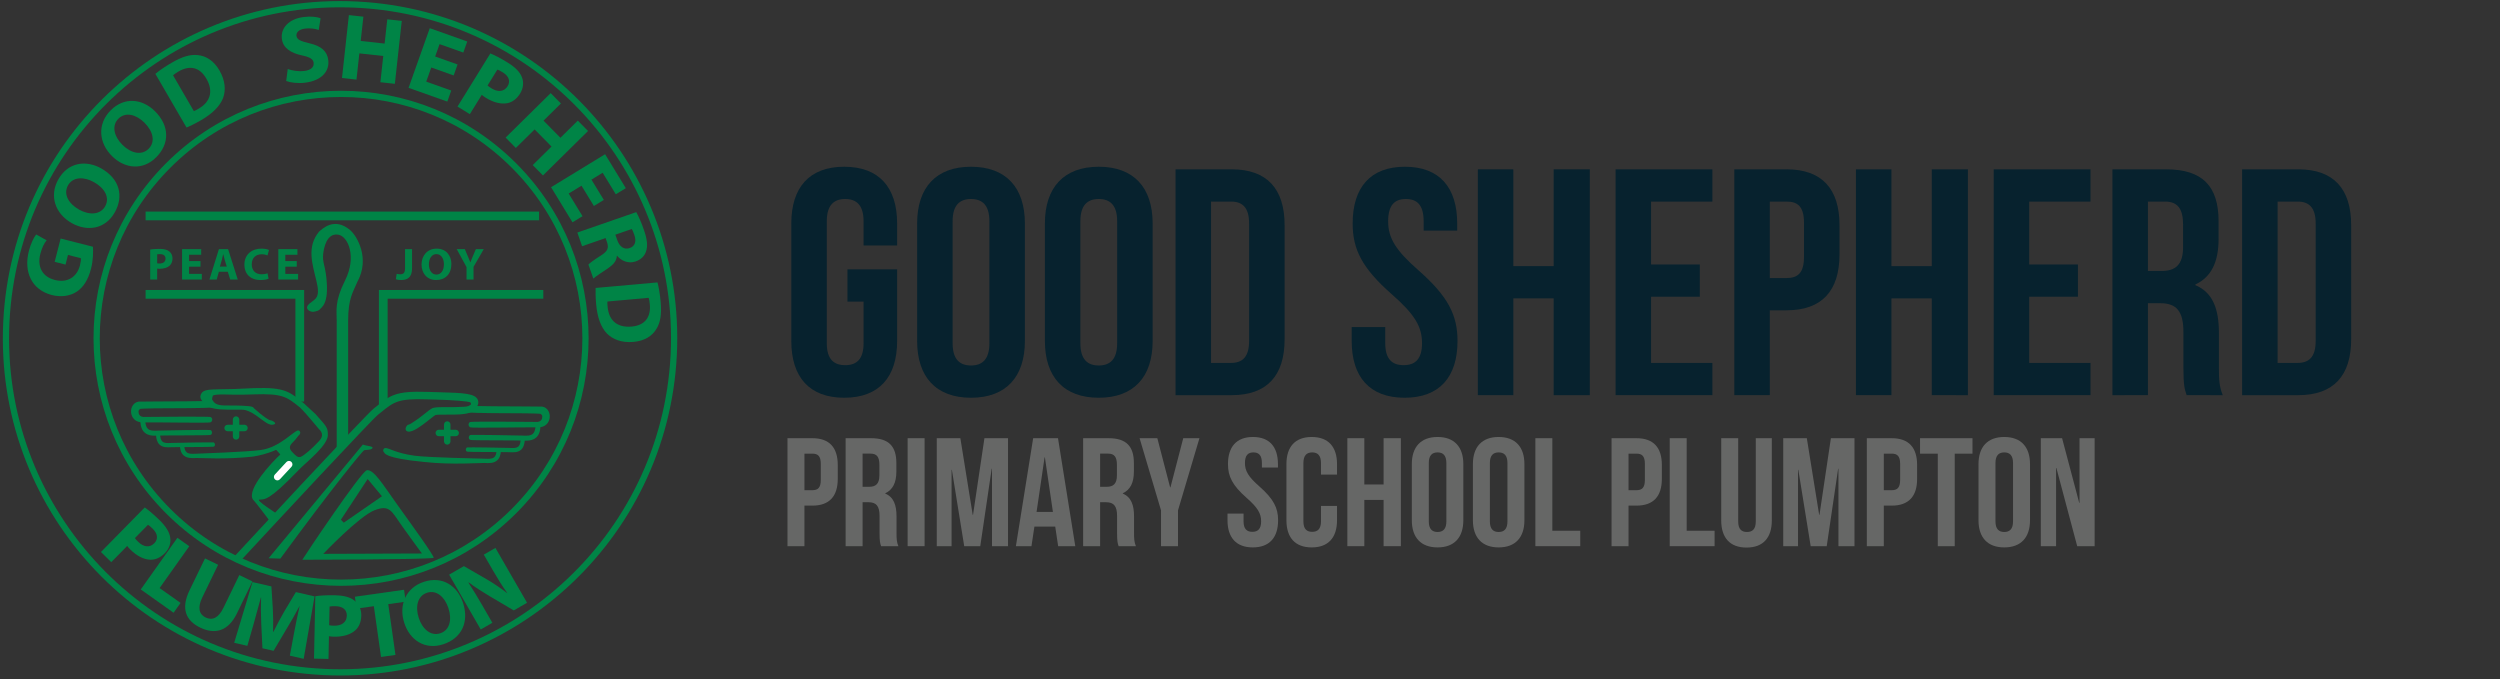 <?xml version="1.0" encoding="utf-8"?>
<!-- Generator: Adobe Illustrator 26.3.1, SVG Export Plug-In . SVG Version: 6.00 Build 0)  -->
<svg version="1.1" id="Layer_1" xmlns="http://www.w3.org/2000/svg" xmlns:xlink="http://www.w3.org/1999/xlink" x="0px" y="0px"
	 viewBox="0 0 1042 283" enable-background="new 0 0 1042 283" xml:space="preserve">
<rect x="0" y="0" width="1042" height="283" fill="#333333" stroke="none"/>
<g>
	<g>
		<path fill="#008446" d="M38.738,102.845c0.144,1.974,0.101,5.631-0.776,9.076c-1.212,4.761-3.265,7.907-6.114,9.737
			c-2.839,1.791-6.512,2.258-10.268,1.301c-8.487-2.202-11.736-9.747-9.558-18.302c0.857-3.368,2.162-5.797,3.057-6.929l4.351,2.426
			c-1.01,1.268-1.908,2.894-2.638,5.758c-1.252,4.916,0.524,9.366,6.062,10.776c5.311,1.352,9.25-1.272,10.482-6.11
			c0.335-1.316,0.459-2.439,0.388-2.951l-5.386-1.371l-1.025,4.026l-4.514-1.149l2.474-9.716L38.738,102.845z"/>
		<path fill="#008446" d="M47.823,88.541c-3.902,6.926-11.366,8.133-17.915,4.444c-6.89-3.881-9.491-11.307-5.609-18.198
			c4.059-7.205,11.561-8.16,17.906-4.587c7.572,4.265,9.501,11.449,5.638,18.306L47.823,88.541z M43.833,85.972
			c2.019-3.585-0.132-7.502-4.635-10.038c-4.127-2.325-8.792-2.338-10.851,1.316c-2.059,3.655,0.263,7.668,4.561,10.088
			c4.332,2.44,8.905,2.219,10.904-1.331L43.833,85.972z"/>
		<path fill="#008446" d="M65.134,65.52c-5.595,5.646-13.111,4.833-18.448-0.458c-5.616-5.566-6.158-13.415-0.591-19.032
			c5.82-5.873,13.307-4.807,18.477,0.318c6.172,6.117,6.129,13.555,0.59,19.144L65.134,65.52z M61.967,61.987
			c2.896-2.922,1.858-7.269-1.811-10.906c-3.364-3.334-7.858-4.583-10.81-1.604c-2.952,2.979-1.776,7.463,1.727,10.935
			c3.531,3.499,7.998,4.497,10.866,1.603L61.967,61.987z"/>
		<path fill="#008446" d="M64.759,30.782c1.738-1.462,4.161-3.095,6.787-4.62c4.456-2.588,7.771-3.562,10.945-3.186
			c3.44,0.356,6.611,2.317,8.97,6.38c2.535,4.368,2.661,8.323,1.531,11.469c-1.293,3.422-4.508,6.556-9.068,9.204
			c-2.729,1.585-4.796,2.559-6.173,3.132L64.759,30.782z M80.8,46.32c0.508-0.159,1.268-0.601,1.89-0.962
			c4.821-2.754,6.471-7.153,3.307-12.603c-2.85-4.909-7.039-5.6-11.599-2.953c-1.14,0.662-1.875,1.225-2.266,1.587L80.8,46.32z"/>
		<path fill="#008446" d="M119.929,28.76c1.685,0.624,4.322,1.132,6.9,0.82c2.776-0.336,4.107-1.641,3.895-3.39
			c-0.193-1.593-1.58-2.411-4.924-3.11c-4.63-1.016-7.857-3.07-8.323-6.917c-0.542-4.469,2.896-8.315,9.162-9.075
			c3.054-0.37,5.305-0.051,6.981,0.495l-0.774,4.904c-1.092-0.38-3.125-0.883-5.703-0.571c-2.617,0.317-3.741,1.675-3.58,2.997
			c0.202,1.671,1.759,2.231,5.409,3.13c4.927,1.138,7.4,3.283,7.852,7.013c0.532,4.391-2.426,8.535-9.763,9.424
			c-3.054,0.37-6.166-0.081-7.772-0.714L119.929,28.76z"/>
		<path fill="#008446" d="M151.454,6.952l-1.109,10.118l9.966,1.093l1.109-10.117l6.035,0.662l-2.876,26.228l-6.035-0.662
			l1.199-10.935l-9.966-1.093l-1.199,10.935l-6.035-0.662l2.876-26.228L151.454,6.952z"/>
		<path fill="#008446" d="M189.087,31.446l-9.335-3.318l-2.097,5.902l10.426,3.706l-1.639,4.611l-16.147-5.739l8.835-24.862
			l15.62,5.552l-1.639,4.611l-9.899-3.518l-1.835,5.164l9.335,3.318L189.087,31.446z"/>
		<path fill="#008446" d="M204.38,22.268c1.761,0.721,4.128,1.907,7.289,3.86c3.194,1.974,5.134,4.001,5.902,6.179
			c0.782,2.002,0.581,4.455-0.777,6.653c-1.379,2.231-3.245,3.655-5.366,4.047c-2.755,0.507-5.879-0.366-8.937-2.256
			c-0.68-0.42-1.271-0.831-1.685-1.225l-4.98,8.059l-5.131-3.171L204.38,22.268z M203.214,35.629
			c0.38,0.373,0.903,0.742,1.651,1.204c2.752,1.701,5.296,1.386,6.695-0.879c1.276-2.065,0.61-4.179-2.006-5.796
			c-1.054-0.651-1.809-1.025-2.244-1.157L203.214,35.629z"/>
		<path fill="#008446" d="M233.792,43.139l-7.249,7.146l7.039,7.139l7.249-7.146l4.263,4.323l-18.791,18.524l-4.263-4.323
			l7.834-7.723l-7.04-7.139l-7.834,7.723l-4.263-4.323l18.791-18.524L233.792,43.139z"/>
		<path fill="#008446" d="M247.532,85.852l-5.161-8.455l-5.346,3.264l5.765,9.444l-4.176,2.55l-8.928-14.626l22.52-13.749
			l8.636,14.149l-4.176,2.55l-5.473-8.967l-4.678,2.856l5.161,8.455L247.532,85.852z"/>
		<path fill="#008446" d="M265.196,88.41c0.974,1.734,2.138,4.375,3.211,7.469c1.309,3.774,1.67,6.608,0.855,8.92
			c-0.647,1.958-2.097,3.391-4.39,4.186c-3.143,1.09-6.123-0.456-7.659-2.375l-0.111,0.038c-0.088,2.017-1.375,3.563-3.445,5
			c-2.573,1.78-5.566,3.663-6.357,4.487l-2.041-5.888c0.572-0.621,2.384-1.968,5.204-3.749c2.895-1.807,3.329-3.184,2.542-5.574
			l-0.589-1.698l-9.8,3.398l-1.976-5.699L265.196,88.41z M256.484,97.815l0.785,2.265c0.994,2.868,2.989,4.079,5.171,3.323
			c2.256-0.782,2.89-2.778,1.974-5.42c-0.484-1.396-0.833-2.163-1.088-2.54L256.484,97.815z"/>
		<path fill="#008446" d="M274.04,117.706c0.59,2.193,1.045,5.08,1.315,8.103c0.459,5.132-0.06,8.548-1.743,11.265
			c-1.778,2.966-4.897,5.01-9.576,5.429c-5.03,0.45-8.668-1.109-11.04-3.463c-2.554-2.619-4.034-6.857-4.504-12.109
			c-0.282-3.143-0.29-5.428-0.226-6.918L274.04,117.706z M253.174,125.669c-0.07,0.528,0.008,1.403,0.072,2.119
			c0.456,5.534,3.744,8.889,10.022,8.327c5.654-0.506,8.053-4.009,7.582-9.261c-0.118-1.313-0.316-2.217-0.48-2.724L253.174,125.669
			z"/>
	</g>
	
		<ellipse transform="matrix(0.05 -0.999 0.999 0.05 -6.21 275.473)" fill="none" stroke="#008446" stroke-width="2.594" cx="141.667" cy="141" rx="139.211" ry="139.211"/>
	
		<ellipse transform="matrix(0.707 -0.707 0.707 0.707 -58.057 141.839)" fill="none" stroke="#008446" stroke-width="2.594" cx="142.186" cy="141" rx="101.891" ry="101.891"/>
	<g>
		<path fill="#008446" d="M60.325,211.507c1.558,1.093,3.603,2.774,6.253,5.378c2.678,2.633,4.121,5.04,4.388,7.333
			c0.319,2.126-0.42,4.473-2.231,6.316c-1.839,1.871-3.974,2.846-6.129,2.759c-2.798-0.117-5.652-1.659-8.216-4.179
			c-0.57-0.56-1.055-1.092-1.372-1.568l-6.641,6.756l-4.302-4.229L60.325,211.507z M56.229,224.279
			c0.288,0.448,0.716,0.924,1.343,1.54c2.308,2.268,4.857,2.524,6.723,0.625c1.701-1.731,1.52-3.94-0.673-6.096
			c-0.883-0.868-1.536-1.4-1.932-1.625L56.229,224.279z"/>
		<path fill="#008446" d="M73.934,224.157l4.952,3.513l-12.365,17.435l8.732,6.194l-2.899,4.087L58.67,245.68L73.934,224.157z"/>
		<path fill="#008446" d="M90.91,235.396l-6.611,13.632c-1.999,4.121-1.389,6.984,1.378,8.326c2.875,1.395,5.413,0.189,7.463-4.038
			l6.611-13.632l5.463,2.65l-6.457,13.315c-3.553,7.327-9.018,8.984-15.343,5.916c-6.109-2.963-8.044-8.035-4.389-15.573
			l6.423-13.245L90.91,235.396z"/>
		<path fill="#008446" d="M122.655,263.335c0.597-3.116,1.335-6.842,2.207-10.618l-0.078-0.018c-1.614,3.082-3.55,6.491-5.258,9.27
			l-5.509,9.293l-4.632-1.07l-0.512-10.563c-0.151-3.249-0.171-7.07-0.048-10.617l-0.078-0.018
			c-0.918,3.443-1.991,7.374-2.886,10.542l-2.762,9.646l-5.488-1.268l7.612-25.318l7.901,1.825l0.578,9.213
			c0.178,3.134,0.216,6.518,0.104,9.666l0.156,0.035c1.388-2.813,3.058-5.962,4.623-8.654l4.737-7.904l7.785,1.798l-4.537,26.029
			l-5.76-1.331L122.655,263.335z"/>
		<path fill="#008446" d="M131.418,248.493c1.883-0.275,4.524-0.455,8.238-0.378c3.754,0.077,6.455,0.838,8.222,2.323
			c1.691,1.327,2.764,3.542,2.71,6.124c-0.054,2.622-0.938,4.797-2.565,6.212c-2.116,1.836-5.249,2.672-8.843,2.598
			c-0.799-0.017-1.517-0.07-2.073-0.2l-0.196,9.471l-6.03-0.125L131.418,248.493z M137.201,260.593
			c0.517,0.128,1.155,0.18,2.033,0.199c3.235,0.066,5.265-1.497,5.319-4.158c0.05-2.426-1.597-3.909-4.672-3.972
			c-1.238-0.025-2.078,0.035-2.52,0.144L137.201,260.593z"/>
		<path fill="#008446" d="M155.817,252.655l-7.197,1.019l-0.702-4.962l20.485-2.899l0.702,4.962l-7.276,1.03l2.995,21.165
			l-6.011,0.851L155.817,252.655z"/>
		<path fill="#008446" d="M184.733,268.533c-7.555,2.475-13.875-1.675-16.214-8.819c-2.461-7.516,0.635-14.75,8.152-17.212
			c7.859-2.574,14.037,1.787,16.303,8.707c2.705,8.259-0.724,14.861-8.204,17.311L184.733,268.533z M183.524,263.944
			c3.911-1.281,4.969-5.623,3.361-10.534c-1.474-4.502-4.905-7.662-8.891-6.356c-3.986,1.306-4.984,5.834-3.449,10.522
			c1.547,4.725,5.069,7.65,8.941,6.381L183.524,263.944z"/>
		<path fill="#008446" d="M200.371,262.371l-13.183-22.856l6.159-3.552l9.675,5.582c2.773,1.609,5.765,3.68,8.324,5.638l0.069-0.04
			c-2.052-2.839-3.936-5.865-5.931-9.324l-3.834-6.647l4.844-2.794l13.183,22.856l-5.536,3.193l-10.068-5.944
			c-2.812-1.677-6.051-3.696-8.704-5.736l-0.138,0.08c1.933,2.953,3.86,6.134,6.012,9.864l3.971,6.884L200.371,262.371z"/>
	</g>
	<line fill="none" stroke="#008446" stroke-width="3.631" x1="60.688" y1="90.002" x2="224.695" y2="90.002"/>
	<polyline fill="none" stroke="#008446" stroke-width="3.631" points="60.688,122.684 124.944,122.684 124.944,167.379 	"/>
	<polyline fill="none" stroke="#008446" stroke-width="3.631" points="226.451,122.684 159.746,122.684 159.746,169.08 	"/>
	<g>
		<path fill="#008446" d="M62.607,104.005c0.902-0.15,2.169-0.263,3.954-0.263c1.804,0,3.11,0.339,3.973,1.034
			c0.826,0.621,1.363,1.674,1.363,2.915c0,1.26-0.403,2.313-1.171,3.009c-0.998,0.903-2.496,1.335-4.223,1.335
			c-0.384,0-0.729-0.019-0.998-0.075v4.552h-2.899V104.005z M65.506,109.76c0.25,0.056,0.557,0.075,0.979,0.075
			c1.555,0,2.515-0.771,2.515-2.05c0-1.166-0.806-1.862-2.284-1.862c-0.595,0-0.998,0.038-1.209,0.094V109.76z"/>
		<path fill="#008446" d="M83.568,111.152h-4.761v3.009h5.317v2.351H75.89v-12.677h7.966v2.351h-5.048v2.633h4.761V111.152z"/>
		<path fill="#008446" d="M91.226,113.259l-0.902,3.254h-3.033l3.954-12.677h3.82l4.031,12.677h-3.148l-0.998-3.254H91.226z
			 M94.508,111.115l-0.806-2.689c-0.211-0.752-0.442-1.712-0.633-2.445h-0.058c-0.173,0.752-0.384,1.712-0.576,2.445l-0.787,2.689
			H94.508z"/>
		<path fill="#008446" d="M111.939,116.174c-0.518,0.245-1.747,0.546-3.302,0.546c-4.473,0-6.776-2.746-6.776-6.376
			c0-4.326,3.148-6.714,7.064-6.714c1.516,0,2.668,0.301,3.186,0.564l-0.614,2.257c-0.576-0.244-1.401-0.47-2.457-0.47
			c-2.303,0-4.108,1.373-4.108,4.213c0,2.539,1.536,4.138,4.127,4.138c0.902,0,1.862-0.169,2.457-0.414L111.939,116.174z"/>
		<path fill="#008446" d="M123.686,111.152h-4.761v3.009h5.317v2.351h-8.235v-12.677h7.966v2.351h-5.049v2.633h4.761V111.152z"/>
	</g>
	<g>
		<path fill="#008446" d="M168.824,103.836h2.918v8.012c0,3.611-1.766,4.871-4.588,4.871c-0.691,0-1.574-0.113-2.15-0.301
			l0.326-2.313c0.403,0.132,0.921,0.226,1.498,0.226c1.229,0,1.996-0.545,1.996-2.501V103.836z"/>
		<path fill="#008446" d="M181.781,116.719c-3.82,0-6.085-2.84-6.085-6.451c0-3.799,2.495-6.639,6.296-6.639
			c3.973,0,6.143,2.915,6.143,6.413c0,4.175-2.553,6.677-6.335,6.677H181.781z M181.915,114.444c1.977,0,3.11-1.825,3.11-4.307
			c0-2.276-1.094-4.232-3.11-4.232c-2.015,0-3.148,1.919-3.148,4.288c0,2.389,1.171,4.251,3.129,4.251H181.915z"/>
		<path fill="#008446" d="M194.451,116.512v-5.191l-4.089-7.486h3.359l1.305,3.047c0.403,0.921,0.691,1.599,0.999,2.426h0.038
			c0.288-0.79,0.595-1.523,0.979-2.426l1.305-3.047h3.283l-4.262,7.392v5.285H194.451z"/>
	</g>
	<path fill="#008446" d="M130.485,129.976c-1.836-0.054-3.788-1.575-1.405-3.524c2.383-1.95,4.549-2.166,2.816-9.315
		c-1.733-7.149-4.116-14.297,1.083-20.579c1.3-1.083,6.306-6.238,12.891-0.705c3.094,2.599,8.338,11.969,3.139,21.501
		c-1.949,4.549-3.899,7.149-3.899,16.247s0,50.413,0,50.413l-4.766,4.74v-55.152c0-4.116-0.945-7.855,3.466-16.68
		c5.042-10.087,1.146-18.278-2.599-19.063c-3.746-0.785-5.832,2.614-6.499,7.798c-0.5,3.888,1.126,5.244,1.517,12.564
		c0.456,8.56-2.017,9.625-3.033,10.831C132.483,129.76,130.485,129.976,130.485,129.976z"/>
	<g>
		<path fill="#008446" d="M195.284,171.943c3.175,0.259,15.786,0.302,24.131,0.33c2.983,0.01,5.185,0.165,5.734,0.181
			c0.173,0.046,0.875,0.409,0.875,1.127c0,0.075-0.01,0.152-0.012,0.232c-0.06,2.157-2.235,2.047-2.235,2.047
			c-5.335-0.077-26.561-0.221-27.659,0.009c-1.098,0.23-1.085,1.937,0.013,2.259c1.098,0.323,22.293-0.086,27.596-0.009l0.479,0.008
			c3.105,0.066,4.7-1.989,4.906-4.056c0.23-2.325-1.108-4.3-3.115-4.594c-0.237-0.035-0.45-0.042-6.571-0.062
			c-7.789-0.026-20.824-0.071-23.867-0.319L195.284,171.943z"/>
		<path fill="#008446" d="M222.124,180.791c-0.976,0.917-2.676,0.841-4.32,0.769l-0.345-0.015
			c-2.996-0.125-20.517-0.352-21.327-0.252s-1.126,1.841-0.014,2.075c1.112,0.235,18.295,0.127,21.255,0.25l0.338,0.015
			c1.88,0.084,4.219,0.188,5.834-1.329c1.13-1.062,1.698-2.701,1.738-5.01l-2.075-0.035
			C223.18,178.953,222.815,180.142,222.124,180.791z"/>
		<path fill="#008446" d="M216.13,186.048c-0.802,0.788-2.199,0.722-3.55,0.66l-0.284-0.013c-2.462-0.107-16.861-0.301-17.528-0.216
			c-0.666,0.086-0.926,1.58-0.012,1.781s15.036,0.108,17.469,0.214l0.278,0.013c1.545,0.072,3.467,0.162,4.794-1.141
			c0.929-0.911,1.396-2.317,1.429-4.3l-1.705-0.03C216.997,184.471,216.697,185.492,216.13,186.048z"/>
		<path fill="#008446" d="M206.031,190.536c-0.852,0.788-2.334,0.722-3.768,0.66l-0.301-0.013c-1.59-0.065-23.199-0.43-29.236-1.253
			c-7.978-1.087-10.585-3.314-12.175-3.175c-0.739,0.065-1.18,1.068-0.48,1.769c0.402,0.402,0.1,2.41,16.671,4.017
			c11.508,1.284,23.569,0.356,25.145,0.421l0.295,0.013c1.639,0.072,3.68,0.162,5.088-1.141c0.985-0.911,1.481-2.317,1.516-4.3
			l-1.81-0.03C206.951,188.959,206.633,189.979,206.031,190.536z"/>
		<path fill="#008446" d="M187.759,183.979c0,0.746-0.605,1.351-1.351,1.351l0,0c-0.746,0-1.351-0.605-1.351-1.351v-7.026
			c0-0.746,0.605-1.351,1.351-1.351l0,0c0.746,0,1.351,0.605,1.351,1.351V183.979z"/>
		<path fill="#008446" d="M189.92,179.115c0.746,0,1.351,0.605,1.351,1.351l0,0c0,0.746-0.605,1.351-1.351,1.351h-7.026
			c-0.746,0-1.351-0.605-1.351-1.351l0,0c0-0.746,0.605-1.351,1.351-1.351H189.92z"/>
		<path fill="#008446" d="M156.783,169.48l-1.131,0.909c-3.54,2.832-55.643,59.035-57.86,61.426l2.283,2.116
			c15.053-16.241,54.732-58.88,57.521-61.111l1.14-0.917c5.574-4.496,7.257-5.853,19.302-5.451l4.566,0.131
			c5.125,0.134,13.271,0.624,13.549,1.236c0.4,0.88-0.116,1.112-0.919,1.408c-0.906,0.4-2.473,0.304-4.081,0.4
			c-1.659,0.099-3.479,0.089-5.022,0.08c-3.273-0.02-5.028-0.007-6.054,0.506c-0.714,0.357-1.661,1.116-2.973,2.165
			c-1.912,1.53-5.859,4.48-6.79,4.597c-0.931,0.117-2.155,2.475-0.274,2.895c1.881,0.419,5.549-2.292,9.01-5.062
			c0.983-0.787,2.001-1.601,2.419-1.811c0.525-0.203,2.905-0.188,4.644-0.178c3.812,0.023,8.133,0.05,10.562-1.164l0.171-0.086
			l0.145-0.125c0.813-0.697,2.972-2.547,2.225-4.649c-0.994-2.801-5.786-3.043-16.531-3.324l-4.544-0.13
			C164.94,162.9,162.719,164.692,156.783,169.48z"/>
	</g>
	<g>
		<path fill="#008446" d="M88.473,169.868c-3.175,0.259-15.786,0.302-24.131,0.33c-2.983,0.01-5.185,0.165-5.734,0.181
			c-0.173,0.046-0.875,0.409-0.875,1.127c0,0.075,0.01,0.152,0.012,0.232c0.06,2.157,2.235,2.047,2.235,2.047
			c5.335-0.077,26.561-0.221,27.659,0.009c1.098,0.23,1.085,1.937-0.013,2.259c-1.098,0.323-22.293-0.086-27.597-0.009l-0.479,0.008
			c-3.105,0.066-4.7-1.989-4.906-4.056c-0.23-2.325,1.108-4.3,3.115-4.594c0.237-0.035,0.45-0.042,6.571-0.062
			c7.789-0.026,20.824-0.071,23.867-0.319L88.473,169.868z"/>
		<path fill="#008446" d="M61.633,178.716c0.976,0.917,2.676,0.841,4.32,0.769l0.345-0.015c2.996-0.125,20.517-0.352,21.327-0.252
			c0.811,0.1,1.126,1.841,0.014,2.075c-1.112,0.235-18.295,0.127-21.255,0.25l-0.338,0.015c-1.88,0.084-4.219,0.188-5.834-1.329
			c-1.13-1.062-1.698-2.701-1.738-5.01l2.075-0.035C60.578,176.878,60.943,178.067,61.633,178.716z"/>
		<path fill="#008446" d="M67.628,183.973c0.802,0.788,2.199,0.722,3.55,0.66l0.284-0.013c2.462-0.107,16.861-0.301,17.528-0.216
			c0.666,0.086,0.926,1.58,0.012,1.781c-0.914,0.201-15.036,0.108-17.469,0.214l-0.278,0.013c-1.545,0.072-3.467,0.162-4.794-1.141
			c-0.929-0.911-1.396-2.317-1.429-4.3l1.705-0.03C66.761,182.396,67.06,183.416,67.628,183.973z"/>
		<path fill="#008446" d="M77.727,188.461c0.852,0.788,2.334,0.722,3.768,0.66l0.301-0.013c1.59-0.065,20.926-0.729,26.964-1.552
			c7.978-1.087,13.965-8.287,15.555-8.147c0.739,0.065,1.18,1.068,0.48,1.769c-0.402,0.402-6.833,7.119-19.391,9.136
			c-11.508,1.284-21.957,0.509-23.533,0.574l-0.295,0.013c-1.639,0.072-3.68,0.162-5.088-1.141c-0.985-0.911-1.481-2.317-1.516-4.3
			l1.81-0.03C76.806,186.884,77.125,187.904,77.727,188.461z"/>
		<path fill="#008446" d="M97.036,181.904c0,0.746,0.605,1.351,1.351,1.351l0,0c0.746,0,1.351-0.605,1.351-1.351v-7.026
			c0-0.746-0.605-1.351-1.351-1.351l0,0c-0.746,0-1.351,0.605-1.351,1.351V181.904z"/>
		<path fill="#008446" d="M94.875,177.04c-0.746,0-1.351,0.605-1.351,1.351l0,0c0,0.746,0.605,1.351,1.351,1.351h7.026
			c0.746,0,1.351-0.605,1.351-1.351l0,0c0-0.746-0.605-1.351-1.351-1.351H94.875z"/>
		<path fill="#008446" d="M126.717,168.167c-5.936-4.788-7.678-6.837-20.881-6.397l-7.845,0.362
			c-10.744,0.281-13.369-0.266-14.363,2.535c-0.747,2.102,2.326,4.005,3.138,4.701l0.145,0.125l0.171,0.086
			c2.429,1.214,6.75,1.188,10.562,1.164c1.738-0.011,4.119-0.025,4.644,0.178c0.418,0.209,1.858,0.384,4.393,2.195
			c3.606,2.576,5.361,4.282,7.242,3.862s-0.276-1.694-1.207-1.811c-0.931-0.117-3.259-1.811-6.397-4.586
			c-1.258-1.113-0.372-0.608-1.086-0.966c-1.026-0.513-6.262-0.624-9.535-0.603c-3.037,0.019-5.914,0.121-7.065-2.156
			c-0.627-0.559,0.182-1.753,0.065-1.948c1.507-0.918,7.331-0.267,12.456-0.402l4.566-0.131c12.046-0.402,13.728,0.955,19.302,5.451
			c3.047,2.962,7.401,8.504,7.929,9.032c0.528,0.528,2.639,2.375-0.132,5.147c-2.639,2.903-6.466,6.202-7.654,6.466
			c-1.188,0.264-1.98-0.66-2.903-1.584c-0.924-0.924-2.507-2.375-0.396-4.354c2.111-1.979,2.507-3.167,2.639-3.563
			c0.132-0.396-10.029,5.806-10.029,5.806l2.375,2.639c-3.431,3.167-14.033,14.357-11.48,18.738
			c1.451,1.452,7.707,9.862,7.707,9.862l2.173-3.983c0,0-8.931-5.682-7.121-5.794c2.16-0.134,3.839,0.707,16.375-12.357
			c3.431-3.562,12.668-10.557,12.14-15.043c-0.132-2.639-0.338-2.916-5.221-8.326L126.717,168.167z"/>
	</g>
	<path fill="#FFFFFF" d="M116.67,199.766c-0.544,0.587-1.46,0.622-2.047,0.078l0,0c-0.587-0.544-0.622-1.46-0.079-2.047l4.838-5.225
		c0.544-0.587,1.46-0.622,2.047-0.079l0,0c0.587,0.544,0.622,1.46,0.079,2.047L116.67,199.766z"/>
	<path fill="#008446" d="M165.163,209.747c-5.638-7.895-9.356-14.103-12.232-13.761c-2.283,0.272-26.145,35.93-26.91,37.306
		c0,0,49.538,0,54.736-0.764C180.843,231.43,172.115,219.484,165.163,209.747z M153.237,199.655l5.963,7.186l-15.9,11.008
		l-1.223-1.223L153.237,199.655z M156.143,212.652c6.421-2.446,7.033,0.459,11.62,6.88c4.587,6.421,8.104,11.161,8.104,11.161
		l-41.129,0.153C134.737,230.846,149.721,215.098,156.143,212.652z"/>
	<path fill="#008446" d="M151.249,185.284c1.224,0.611,4.595,0.633,3.976,1.529c-0.62,0.896-2.913,0.568-3.521,0.896
		c-0.607,0.328-12.686,14.852-34.855,45.125c-1.223,0-4.893-0.153-4.893-0.153L151.249,185.284z"/>
</g>
<g>
	<g>
		<path fill="#07222E" d="M353.215,112.26h20.709v29.854c0,15.062-7.531,23.668-22.054,23.668s-22.054-8.606-22.054-23.668V93.164
			c0-15.062,7.53-23.668,22.054-23.668s22.054,8.606,22.054,23.668v9.145h-13.985V92.223c0-6.724-2.958-9.279-7.666-9.279
			c-4.707,0-7.665,2.555-7.665,9.279v50.832c0,6.724,2.958,9.145,7.665,9.145c4.707,0,7.666-2.421,7.666-9.145v-17.348h-6.724
			V112.26z"/>
		<path fill="#07222E" d="M382.259,93.164c0-15.062,7.934-23.668,22.457-23.668c14.523,0,22.458,8.606,22.458,23.668v48.949
			c0,15.062-7.934,23.668-22.458,23.668c-14.523,0-22.457-8.606-22.457-23.668V93.164z M397.051,143.055
			c0,6.724,2.958,9.278,7.665,9.278c4.707,0,7.666-2.555,7.666-9.278V92.223c0-6.724-2.958-9.279-7.666-9.279
			c-4.707,0-7.665,2.555-7.665,9.279V143.055z"/>
		<path fill="#07222E" d="M435.509,93.164c0-15.062,7.934-23.668,22.457-23.668c14.523,0,22.458,8.606,22.458,23.668v48.949
			c0,15.062-7.934,23.668-22.458,23.668c-14.523,0-22.457-8.606-22.457-23.668V93.164z M450.301,143.055
			c0,6.724,2.958,9.278,7.665,9.278c4.707,0,7.666-2.555,7.666-9.278V92.223c0-6.724-2.958-9.279-7.666-9.279
			c-4.707,0-7.665,2.555-7.665,9.279V143.055z"/>
		<path fill="#07222E" d="M489.968,70.572h23.399c14.792,0,22.054,8.203,22.054,23.264v47.604c0,15.061-7.262,23.264-22.054,23.264
			h-23.399V70.572z M504.761,84.02v67.238h8.338c4.706,0,7.53-2.421,7.53-9.145V93.164c0-6.724-2.824-9.145-7.53-9.145H504.761z"/>
		<path fill="#07222E" d="M585.575,69.496c14.389,0,21.785,8.606,21.785,23.668v2.958h-13.985v-3.9c0-6.724-2.689-9.279-7.396-9.279
			c-4.706,0-7.396,2.555-7.396,9.279c0,6.858,2.958,11.968,12.641,20.44c12.371,10.893,16.271,18.692,16.271,29.45
			c0,15.062-7.531,23.668-22.055,23.668c-14.522,0-22.054-8.606-22.054-23.668v-5.783h13.985v6.724c0,6.724,2.959,9.145,7.665,9.145
			c4.707,0,7.665-2.421,7.665-9.145c0-6.858-2.958-11.969-12.641-20.44c-12.371-10.893-16.271-18.692-16.271-29.45
			C563.79,78.103,571.187,69.496,585.575,69.496z"/>
		<path fill="#07222E" d="M630.755,164.705h-14.792V70.572h14.792v40.343h16.81V70.572h15.062v94.133h-15.062v-40.343h-16.81
			V164.705z"/>
		<path fill="#07222E" d="M688.172,110.242h20.307v13.448h-20.307v27.568h25.551v13.447H673.38V70.572h40.343V84.02h-25.551V110.242
			z"/>
		<path fill="#07222E" d="M766.703,93.836v12.237c0,15.061-7.262,23.264-22.054,23.264h-6.993v35.367h-14.792V70.572h21.785
			C759.441,70.572,766.703,78.775,766.703,93.836z M737.656,84.02v31.871h6.993c4.707,0,7.262-2.152,7.262-8.875v-14.12
			c0-6.724-2.555-8.875-7.262-8.875H737.656z"/>
		<path fill="#07222E" d="M788.351,164.705h-14.792V70.572h14.792v40.343h16.81V70.572h15.062v94.133H805.16v-40.343h-16.81V164.705
			z"/>
		<path fill="#07222E" d="M845.768,110.242h20.307v13.448h-20.307v27.568h25.551v13.447h-40.343V70.572h40.343V84.02h-25.551
			V110.242z"/>
		<path fill="#07222E" d="M911.39,164.705c-0.807-2.421-1.345-3.899-1.345-11.564v-14.793c0-8.741-2.959-11.968-9.683-11.968h-5.11
			v38.326H880.46V70.572h22.323c15.33,0,21.919,7.127,21.919,21.65v7.396c0,9.683-3.093,15.868-9.682,18.961v0.269
			c7.396,3.093,9.816,10.086,9.816,19.903v14.523c0,4.572,0.135,7.935,1.614,11.431H911.39z M895.252,84.02v28.913h5.783
			c5.514,0,8.875-2.421,8.875-9.951v-9.279c0-6.724-2.286-9.683-7.53-9.683H895.252z"/>
		<path fill="#07222E" d="M934.516,70.572h23.398c14.793,0,22.055,8.203,22.055,23.264v47.604c0,15.061-7.262,23.264-22.055,23.264
			h-23.398V70.572z M949.308,84.02v67.238h8.338c4.707,0,7.53-2.421,7.53-9.145V93.164c0-6.724-2.823-9.145-7.53-9.145H949.308z"/>
	</g>
</g>
<g>
	<g>
		<path fill="#666766" d="M349.176,193.769v5.85c0,7.2-3.471,11.121-10.542,11.121h-3.343v16.907h-7.071v-45h10.415
			C345.705,182.646,349.176,186.568,349.176,193.769z M335.29,189.075v15.235h3.343c2.25,0,3.471-1.028,3.471-4.242v-6.75
			c0-3.215-1.221-4.243-3.471-4.243H335.29z"/>
		<path fill="#666766" d="M367.241,227.646c-0.386-1.157-0.643-1.864-0.643-5.528v-7.071c0-4.179-1.415-5.722-4.629-5.722h-2.443
			v18.321h-7.071v-45h10.671c7.329,0,10.479,3.407,10.479,10.351v3.535c0,4.629-1.479,7.586-4.628,9.064v0.129
			c3.536,1.479,4.693,4.821,4.693,9.514v6.943c0,2.186,0.064,3.792,0.771,5.464H367.241z M359.526,189.075v13.821h2.765
			c2.636,0,4.243-1.157,4.243-4.757v-4.436c0-3.215-1.093-4.629-3.6-4.629H359.526z"/>
		<path fill="#666766" d="M378.298,182.646h7.071v45h-7.071V182.646z"/>
		<path fill="#666766" d="M405.426,214.597h0.129l4.757-31.95h9.836v45h-6.686v-32.271h-0.129l-4.757,32.271h-6.686l-5.143-31.821
			h-0.128v31.821h-6.171v-45h9.835L405.426,214.597z"/>
		<path fill="#666766" d="M448.176,227.646h-7.136l-1.221-8.164h-8.679l-1.222,8.164h-6.493l7.2-45h10.35L448.176,227.646z
			 M432.041,213.375h6.814l-3.343-22.757h-0.129L432.041,213.375z"/>
		<path fill="#666766" d="M466.241,227.646c-0.386-1.157-0.643-1.864-0.643-5.528v-7.071c0-4.179-1.415-5.722-4.629-5.722h-2.443
			v18.321h-7.071v-45h10.671c7.329,0,10.479,3.407,10.479,10.351v3.535c0,4.629-1.479,7.586-4.628,9.064v0.129
			c3.536,1.479,4.693,4.821,4.693,9.514v6.943c0,2.186,0.064,3.792,0.771,5.464H466.241z M458.527,189.075v13.821h2.765
			c2.636,0,4.243-1.157,4.243-4.757v-4.436c0-3.215-1.093-4.629-3.6-4.629H458.527z"/>
		<path fill="#666766" d="M483.92,212.732l-8.936-30.086h7.393l5.336,20.507h0.128l5.335-20.507h6.75l-8.936,30.086v14.914h-7.071
			V212.732z"/>
		<path fill="#666766" d="M522.235,182.133c6.878,0,10.414,4.114,10.414,11.313v1.415h-6.686v-1.864
			c0-3.215-1.286-4.437-3.536-4.437s-3.535,1.222-3.535,4.437c0,3.278,1.414,5.721,6.042,9.771
			c5.915,5.207,7.779,8.936,7.779,14.078c0,7.2-3.601,11.314-10.543,11.314c-6.943,0-10.543-4.114-10.543-11.314v-2.765h6.686v3.215
			c0,3.214,1.414,4.371,3.664,4.371s3.665-1.157,3.665-4.371c0-3.279-1.415-5.722-6.043-9.771
			c-5.914-5.207-7.778-8.936-7.778-14.079C511.821,186.247,515.356,182.133,522.235,182.133z"/>
		<path fill="#666766" d="M557.271,210.868v5.979c0,7.2-3.6,11.314-10.543,11.314c-6.942,0-10.542-4.114-10.542-11.314v-23.4
			c0-7.199,3.6-11.313,10.542-11.313c6.943,0,10.543,4.114,10.543,11.313v4.372h-6.686v-4.821c0-3.215-1.414-4.437-3.664-4.437
			s-3.664,1.222-3.664,4.437v24.3c0,3.214,1.414,4.371,3.664,4.371s3.664-1.157,3.664-4.371v-6.429H557.271z"/>
		<path fill="#666766" d="M568.649,227.646h-7.071v-45h7.071v19.286h8.036v-19.286h7.199v45h-7.199v-19.285h-8.036V227.646z"/>
		<path fill="#666766" d="M588.449,193.446c0-7.199,3.793-11.313,10.735-11.313s10.735,4.114,10.735,11.313v23.4
			c0,7.2-3.793,11.314-10.735,11.314s-10.735-4.114-10.735-11.314V193.446z M595.521,217.297c0,3.214,1.414,4.436,3.664,4.436
			s3.664-1.222,3.664-4.436v-24.3c0-3.215-1.414-4.437-3.664-4.437s-3.664,1.222-3.664,4.437V217.297z"/>
		<path fill="#666766" d="M613.907,193.446c0-7.199,3.793-11.313,10.735-11.313s10.735,4.114,10.735,11.313v23.4
			c0,7.2-3.793,11.314-10.735,11.314s-10.735-4.114-10.735-11.314V193.446z M620.979,217.297c0,3.214,1.414,4.436,3.664,4.436
			s3.664-1.222,3.664-4.436v-24.3c0-3.215-1.414-4.437-3.664-4.437s-3.664,1.222-3.664,4.437V217.297z"/>
		<path fill="#666766" d="M639.942,182.646h7.071v38.571h11.636v6.429h-18.707V182.646z"/>
		<path fill="#666766" d="M692.657,193.769v5.85c0,7.2-3.472,11.121-10.543,11.121h-3.343v16.907H671.7v-45h10.414
			C689.186,182.646,692.657,186.568,692.657,193.769z M678.771,189.075v15.235h3.343c2.25,0,3.472-1.028,3.472-4.242v-6.75
			c0-3.215-1.222-4.243-3.472-4.243H678.771z"/>
		<path fill="#666766" d="M695.937,182.646h7.071v38.571h11.636v6.429h-18.707V182.646z"/>
		<path fill="#666766" d="M724.479,182.646v34.715c0,3.214,1.414,4.371,3.664,4.371s3.664-1.157,3.664-4.371v-34.715h6.687v34.265
			c0,7.199-3.601,11.313-10.543,11.313c-6.943,0-10.543-4.114-10.543-11.313v-34.265H724.479z"/>
		<path fill="#666766" d="M758.229,214.597h0.129l4.757-31.95h9.836v45h-6.686v-32.271h-0.129l-4.757,32.271h-6.686l-5.144-31.821
			h-0.128v31.821h-6.172v-45h9.836L758.229,214.597z"/>
		<path fill="#666766" d="M799.051,193.769v5.85c0,7.2-3.472,11.121-10.543,11.121h-3.343v16.907h-7.071v-45h10.414
			C795.579,182.646,799.051,186.568,799.051,193.769z M785.165,189.075v15.235h3.343c2.25,0,3.472-1.028,3.472-4.242v-6.75
			c0-3.215-1.222-4.243-3.472-4.243H785.165z"/>
		<path fill="#666766" d="M800.273,182.646h21.856v6.429h-7.393v38.571h-7.071v-38.571h-7.393V182.646z"/>
		<path fill="#666766" d="M824.638,193.446c0-7.199,3.793-11.313,10.735-11.313s10.735,4.114,10.735,11.313v23.4
			c0,7.2-3.793,11.314-10.735,11.314s-10.735-4.114-10.735-11.314V193.446z M831.709,217.297c0,3.214,1.414,4.436,3.664,4.436
			s3.664-1.222,3.664-4.436v-24.3c0-3.215-1.414-4.437-3.664-4.437s-3.664,1.222-3.664,4.437V217.297z"/>
		<path fill="#666766" d="M857.102,195.054h-0.129v32.593h-6.364v-45h8.872l7.135,26.936h0.129v-26.936h6.3v45h-7.264
			L857.102,195.054z"/>
	</g>
</g>
</svg>
